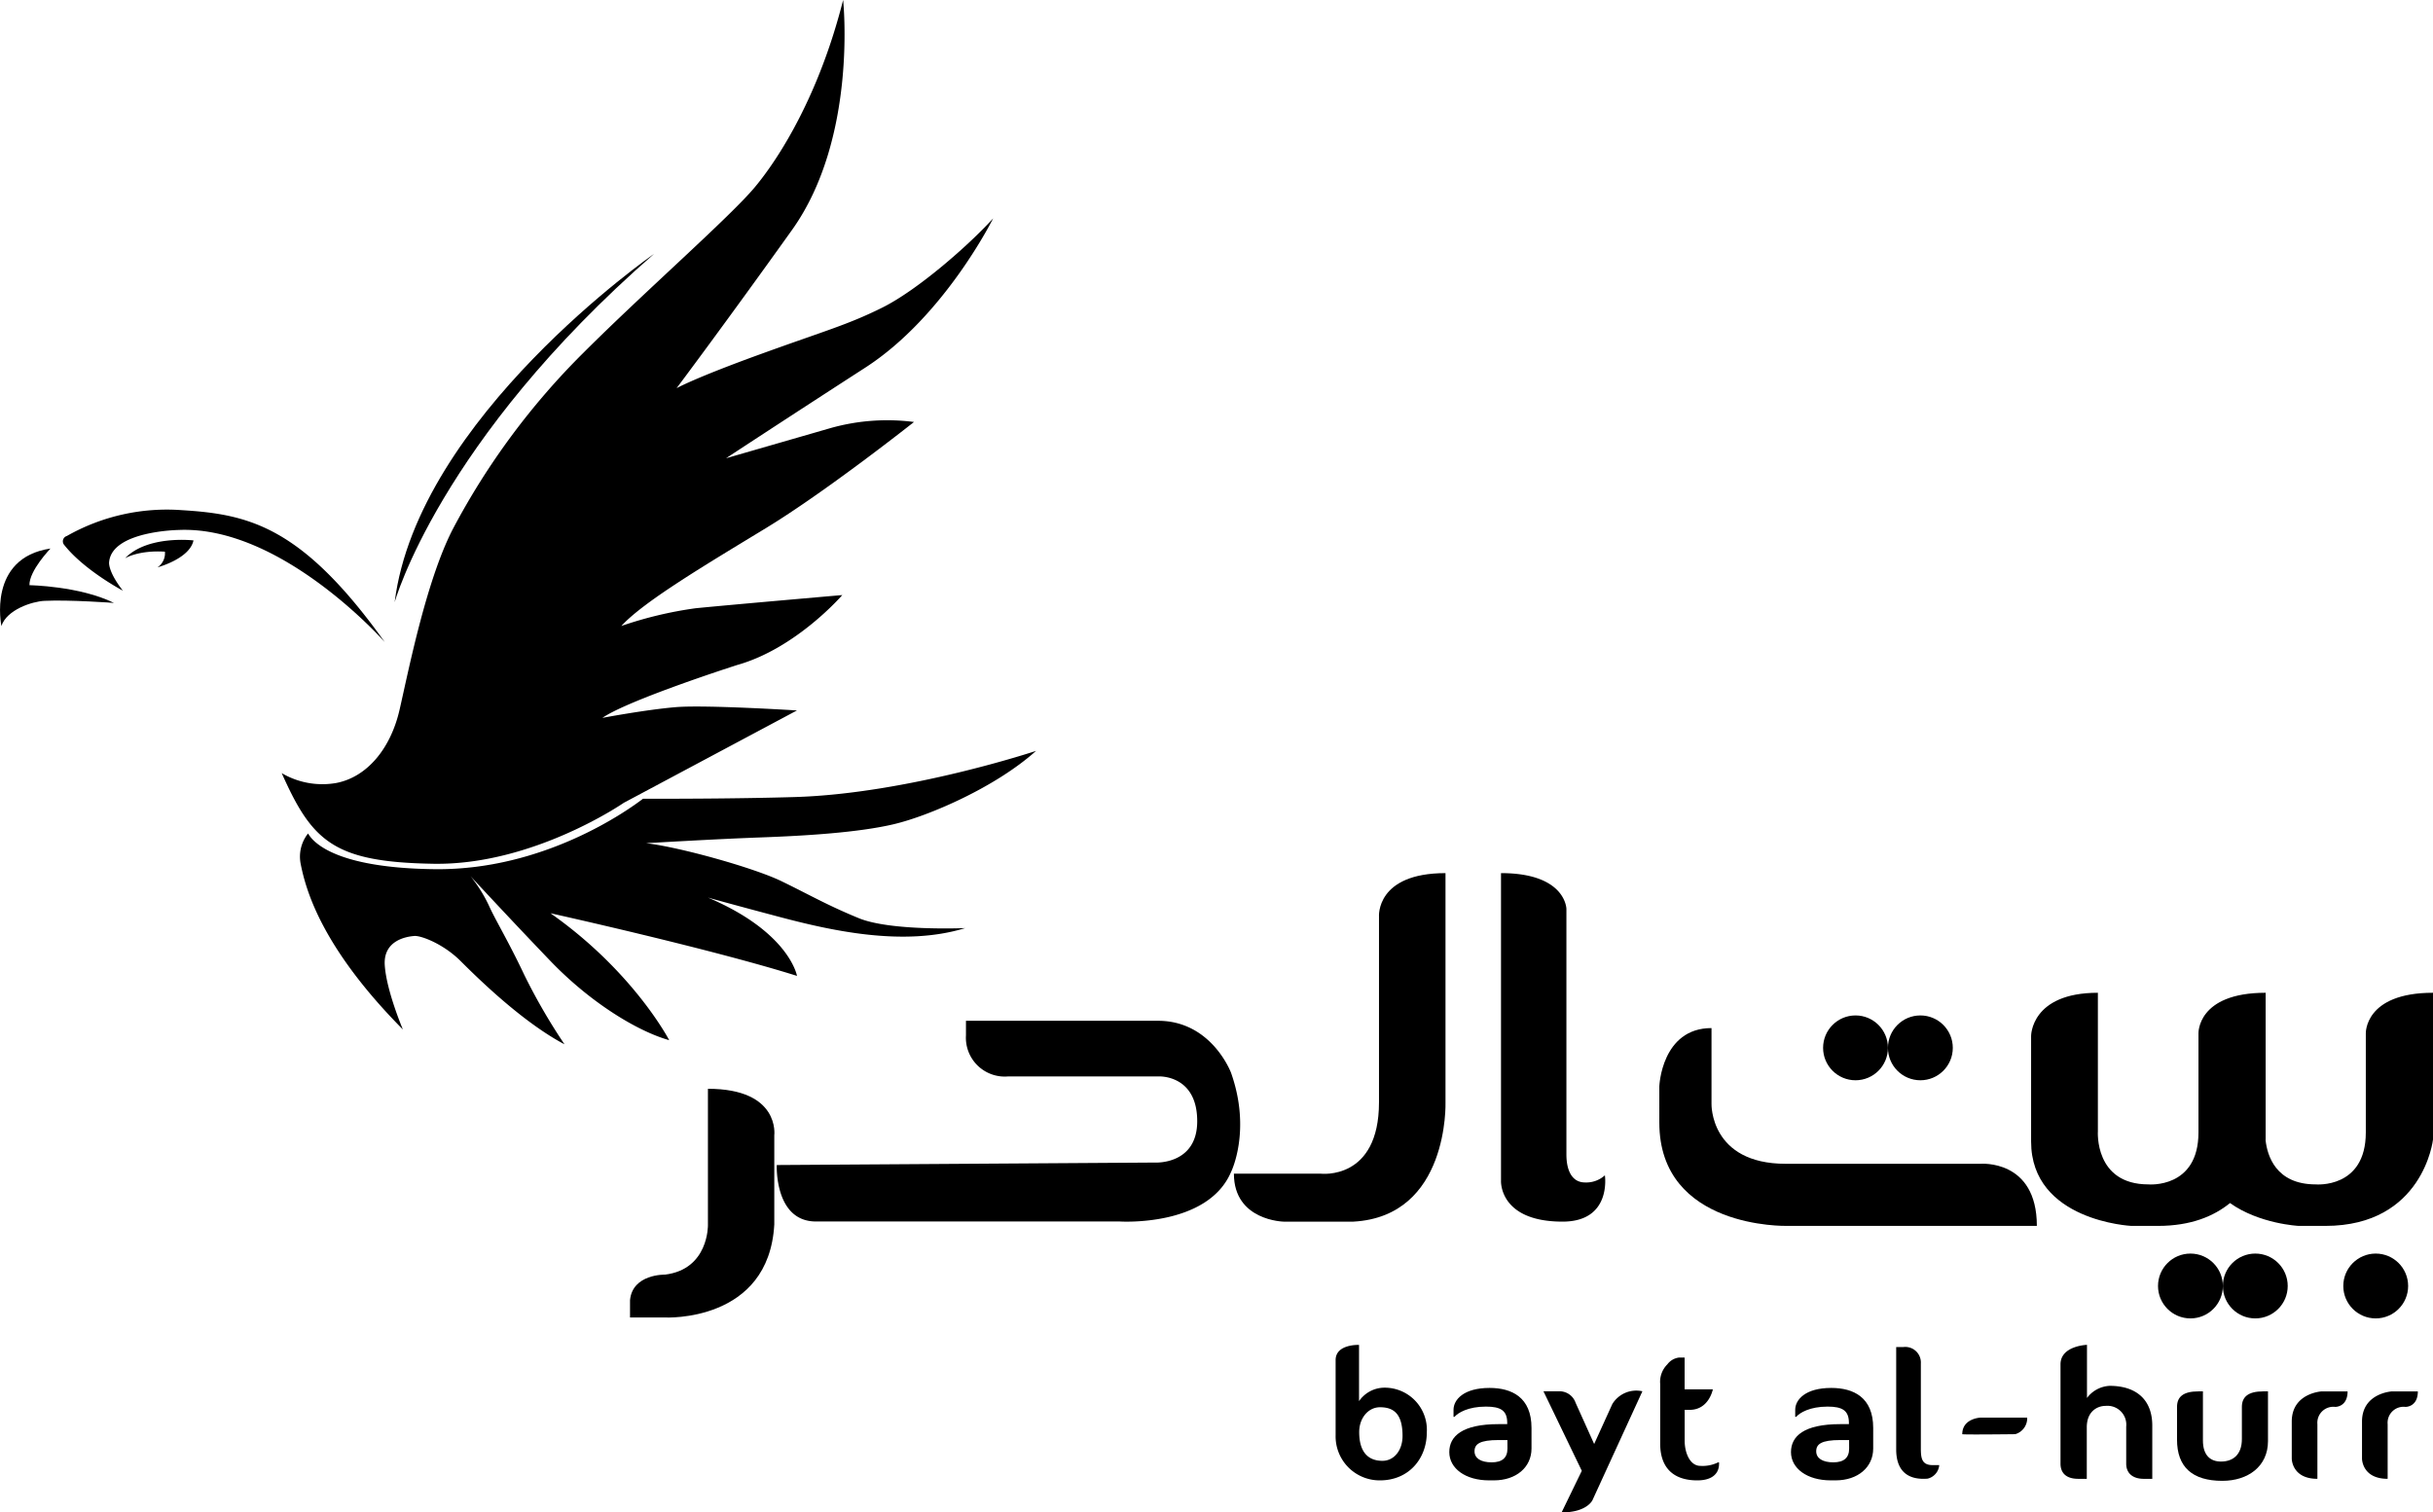 <svg xmlns="http://www.w3.org/2000/svg" width="374.063" height="232.585" viewBox="0 0 374.063 232.585">
  <g id="Group_1014" data-name="Group 1014" transform="translate(-109.778 -90.861)">
    <path id="Path_5692" data-name="Path 5692" d="M127.3,227.4s-6.844-.507-10.711-.317c-1.812.089-5.767,1.331-6.591,3.866,0,0-2.218-10.457,7.542-11.914,0,0-3.3,3.422-3.232,5.64C114.3,224.674,122.036,224.8,127.3,227.4Z" transform="translate(0 -43.822)" fill="#000"/>
    <path id="Path_5693" data-name="Path 5693" d="M133.688,222.422s-5.915-3.126-9-7.013a.852.852,0,0,1,.38-1.394,31.188,31.188,0,0,1,17.745-3.972c10.266.634,18.421,2.493,31.138,20.28,0,0-15.8-17.914-31.645-17.238,0,0-10.309.126-10.732,4.943C131.576,218.029,131.322,219.38,133.688,222.422Z" transform="translate(-5.019 -40.725)" fill="#000"/>
    <path id="Path_5694" data-name="Path 5694" d="M143.982,221.236s4.944-1.31,5.535-4.141c0,0-7.056-.845-10.52,2.746,0,0,2.028-1.268,6.126-1.014A2.6,2.6,0,0,1,143.982,221.236Z" transform="translate(-9.99 -43.129)" fill="#000"/>
    <path id="Path_5695" data-name="Path 5695" d="M201.976,203.754s6.844-24.759,39.884-53.573C241.86,150.181,205.525,175.361,201.976,203.754Z" transform="translate(-31.522 -20.281)" fill="#000"/>
    <path id="Path_5696" data-name="Path 5696" d="M175.59,209.751a12.337,12.337,0,0,0,8.366,1.522c4.69-.888,8.365-5.2,9.759-11.281s4.057-19.646,8.112-27.631a111.549,111.549,0,0,1,20.153-27.252c9.253-9.252,22.562-20.913,26.364-25.477s9.886-14.2,13.562-28.772c0,0,2.282,21.167-7.858,35.363S236.3,150.56,236.3,150.56s2.661-1.521,12.8-5.2,13.562-4.563,18.886-7.225,13.055-9.379,16.984-13.689c0,0-7.478,15.083-19.646,22.942s-21.42,13.943-21.42,13.943l16.1-4.648a32.14,32.14,0,0,1,12.8-.93s-13.436,10.647-22.815,16.351-18.759,11.281-22.181,15.02a60.16,60.16,0,0,1,11.408-2.725c5.069-.507,22.561-2.028,22.561-2.028s-7.1,8.238-16.224,10.773c0,0-16.6,5.323-20.66,8.112,0,0,6.718-1.268,11.281-1.648s18.632.507,18.632.507l-26.617,14.2s-13.943,9.633-29.279,9.379S180.28,220.272,175.59,209.751Z" transform="translate(-22.501)" fill="#000"/>
    <g id="Group_1013" data-name="Group 1013" transform="translate(206.641 225.131)">
      <path id="Path_5697" data-name="Path 5697" d="M268.94,345.281v20.977s.126,6.781-6.591,7.6c0,0-5.007-.126-5.387,3.93v2.662h5.387s15.97.823,16.794-14.323V352.443S280.094,345.281,268.94,345.281Z" transform="translate(-256.962 -312.115)" fill="#000"/>
      <path id="Path_5698" data-name="Path 5698" d="M291.242,351.573s-.38,8.682,6.021,8.682H343.97s13.5.887,17.111-7.605c0,0,3.169-6.338,0-15.273,0,0-2.979-7.985-11.217-7.985H320.331v2.218a5.975,5.975,0,0,0,6.476,6.338H349.99s5.894-.29,5.894,6.89c0,6.757-6.528,6.355-6.528,6.355Z" transform="translate(-268.681 -306.683)" fill="#000"/>
      <path id="Path_5699" data-name="Path 5699" d="M430.571,294.885v35.236s.592,17.575-14.2,18.362H405.728s-7.689-.111-7.689-7.378H411.39s8.957,1.1,8.957-10.984V301.56S419.84,294.885,430.571,294.885Z" transform="translate(-305.195 -294.885)" fill="#000"/>
      <path id="Path_5700" data-name="Path 5700" d="M460.439,294.885V342.2s-.338,6.279,9.464,6.279c7.605,0,6.507-7.124,6.507-7.124a4.263,4.263,0,0,1-3.042,1.1c-2.028,0-2.873-1.859-2.873-4.31V300.378S470.419,294.885,460.439,294.885Z" transform="translate(-326.529 -294.885)" fill="#000"/>
      <circle id="Ellipse_54" data-name="Ellipse 54" cx="4.985" cy="4.985" r="4.985" transform="translate(183.43 21.885)" fill="#000"/>
      <circle id="Ellipse_55" data-name="Ellipse 55" cx="4.985" cy="4.985" r="4.985" transform="translate(193.401 21.885)" fill="#000"/>
      <circle id="Ellipse_56" data-name="Ellipse 56" cx="4.985" cy="4.985" r="4.985" transform="translate(234.922 58.506)" fill="#000"/>
      <circle id="Ellipse_57" data-name="Ellipse 57" cx="4.985" cy="4.985" r="4.985" transform="translate(263.408 58.506)" fill="#000"/>
      <circle id="Ellipse_58" data-name="Ellipse 58" cx="4.985" cy="4.985" r="4.985" transform="translate(244.893 58.506)" fill="#000"/>
      <path id="Path_5701" data-name="Path 5701" d="M505.447,331.093v11.661s-.253,9.21,11.407,9.21h29.913s8.7-.76,8.7,9.548H517.023s-19.6.507-19.6-15.886V340.05S497.757,331.093,505.447,331.093Z" transform="translate(-339.173 -307.264)" fill="#000"/>
      <path id="Path_5702" data-name="Path 5702" d="M635.74,329.118v15.21c0,8.682-7.7,7.985-7.7,7.985-6.177,0-7.461-4.488-7.712-6.813.007-.056.013-.094.013-.094V322.844c-10.584,0-10.33,6.274-10.33,6.274v15.21c0,8.682-7.7,7.985-7.7,7.985-8.334,0-7.764-8.175-7.764-8.175V322.844c-10.33,0-10.266,6.654-10.266,6.654v16.224c0,12.232,15.4,12.973,15.4,12.973h4.113c5.081,0,8.613-1.512,11.067-3.514,4.515,3.22,10.551,3.514,10.551,3.514h4.112c15.076,0,16.548-13.289,16.548-13.289V322.844C635.487,322.844,635.74,329.118,635.74,329.118Z" transform="translate(-368.87 -304.444)" fill="#000"/>
    </g>
    <path id="Path_5703" data-name="Path 5703" d="M455.23,429.4h-.764c-3.62,0-6.108-1.83-6.108-4.347,0-2.44,1.98-4.3,7.579-4.3h1.329v-.178c0-1.932-1.018-2.517-3.28-2.517-2.743,0-4.27.94-4.836,1.576h-.141v-1.093c0-1.525,1.527-3.355,5.542-3.355,3.393,0,6.447,1.423,6.447,6.151V424.5C461,427.4,458.623,429.4,455.23,429.4Zm2.064-6.2h-1.357c-2.884,0-3.7.61-3.7,1.728,0,1.068.961,1.7,2.63,1.7,1.64,0,2.432-.711,2.432-2.11Z" transform="translate(-115.758 -110.887)" fill="#000"/>
    <path id="Path_5704" data-name="Path 5704" d="M535.055,429.4h-.764c-3.62,0-6.107-1.83-6.107-4.347,0-2.44,1.979-4.3,7.578-4.3h1.329v-.178c0-1.932-1.017-2.517-3.28-2.517-2.743,0-4.27.94-4.836,1.576h-.141v-1.093c0-1.525,1.527-3.355,5.543-3.355,3.393,0,6.447,1.423,6.447,6.151V424.5C540.824,427.4,538.448,429.4,535.055,429.4Zm2.065-6.2h-1.358c-2.884,0-3.7.61-3.7,1.728,0,1.068.961,1.7,2.63,1.7,1.64,0,2.432-.711,2.432-2.11Z" transform="translate(-143.05 -110.887)" fill="#000"/>
    <path id="Path_5705" data-name="Path 5705" d="M502.159,416.128h-.764v4.736c0,1.98.877,3.875,2.4,3.875a5.4,5.4,0,0,0,2.743-.538h.142v.226c0,1.556-1.131,2.545-3.337,2.545-3.845,0-5.712-2.092-5.712-5.655v-9.162a3.79,3.79,0,0,1,1.1-3.025,2.651,2.651,0,0,1,1.781-1.046h.877v4.89h4.337S505.134,416.128,502.159,416.128Z" transform="translate(-132.606 -108.456)" fill="#000"/>
    <path id="Path_5706" data-name="Path 5706" d="M557.6,425.867c-3.267.267-4.836-1.4-4.836-4.483V405.633h1.075a2.4,2.4,0,0,1,2.715,2.545v12.838c0,1.527.029,2.771,1.81,2.771h1.018A2.337,2.337,0,0,1,557.6,425.867Z" transform="translate(-151.455 -107.619)" fill="#000"/>
    <path id="Path_5707" data-name="Path 5707" d="M618.37,423.417v-5.035c0-1.57.973-2.392,3.275-2.392h.708v7.551c0,2.293,1.15,3.24,2.773,3.24,1.8,0,3.216-1,3.216-3.464v-4.935c0-1.57,1-2.392,3.275-2.392h.738v7.651c0,3.912-3.1,6.106-7.021,6.106C620.7,429.746,618.37,427.6,618.37,423.417Z" transform="translate(-173.884 -111.16)" fill="#000"/>
    <path id="Path_5708" data-name="Path 5708" d="M429.325,411.706a4.753,4.753,0,0,0-3.921,2.072v-8.649s-3.6-.155-3.6,2.331v11.551a6.766,6.766,0,0,0,6.821,6.95c4.4,0,7.2-3.311,7.2-7.406A6.484,6.484,0,0,0,429.325,411.706ZM429,422.954c-2.149,0-3.572-1.289-3.572-4.423,0-2.123,1.37-3.816,3.2-3.816,2.2,0,3.464,1.112,3.464,4.423C432.091,421.336,430.8,422.954,429,422.954Z" transform="translate(-106.68 -107.446)" fill="#000"/>
    <path id="Path_5709" data-name="Path 5709" d="M568.2,424.669c0,.1,8.143,0,8.143,0a2.547,2.547,0,0,0,1.838-2.542h-7.225S568.2,422.254,568.2,424.669Z" transform="translate(-156.731 -113.258)" fill="#000"/>
    <path id="Path_5710" data-name="Path 5710" d="M598.695,411.419a4.639,4.639,0,0,0-3.475,1.865v-8.17s-4.07.127-4.07,3v15.273c0,1.425.861,2.331,2.733,2.331h1.307v-7.926c0-2.461,1.634-3.29,2.882-3.29a2.9,2.9,0,0,1,3.179,3.186v5.7c0,1.5,1.04,2.331,2.7,2.331h1.308v-8.185C605.261,413.569,602.824,411.419,598.695,411.419Z" transform="translate(-164.578 -107.441)" fill="#000"/>
    <path id="Path_5711" data-name="Path 5711" d="M485.569,415.928,477.9,432.66s-.824,1.9-4.754,1.9l3.106-6.4-5.894-12.231h2.408A2.615,2.615,0,0,1,475.3,417.7c.888,1.964,2.852,6.338,2.852,6.338l2.793-6.144A4.313,4.313,0,0,1,485.569,415.928Z" transform="translate(-123.28 -111.115)" fill="#000"/>
    <path id="Path_5712" data-name="Path 5712" d="M649.116,429.436v-8.392a2.459,2.459,0,0,1,2.752-2.669s1.889.036,1.889-2.384h-3.983s-4.6.249-4.6,4.643v5.708S645.174,429.436,649.116,429.436Z" transform="translate(-183.048 -111.16)" fill="#000"/>
    <path id="Path_5713" data-name="Path 5713" d="M665.528,429.436v-8.392a2.458,2.458,0,0,1,2.752-2.669s1.889.036,1.889-2.384h-3.984s-4.6.249-4.6,4.643v5.708S661.585,429.436,665.528,429.436Z" transform="translate(-188.659 -111.16)" fill="#000"/>
    <path id="Path_5714" data-name="Path 5714" d="M265.77,292.046c-4.944-2.028-7.732-3.676-11.914-5.7s-15.464-5.2-20.787-5.831c0,0,10.647-.634,17.618-.887s14.956-.746,20.407-2.02,15.717-5.711,21.927-11.288c0,0-19.773,6.591-37.138,7.1-7.407.216-15.94.27-23.295.263-2.428,1.853-15.3,11.025-32.039,10.829-14.959-.174-18.6-3.995-19.453-5.491a5.729,5.729,0,0,0-1.136,4.671c.76,3.8,3.042,12.67,15.717,25.471,0,0-2.535-5.957-2.788-9.887s3.549-4.422,4.563-4.493,4.436,1.2,7.1,3.859,9.506,9.38,15.97,12.8a91.509,91.509,0,0,1-6.168-10.647c-2.451-5.2-4.478-8.492-5.493-10.774a22.6,22.6,0,0,0-2.788-4.436s6.211,6.718,12.295,13.055,13.308,10.774,18.252,12.168c0,0-5.45-10.52-18.252-19.519,0,0,24.589,5.45,37.9,9.633,0,0-1.14-6.717-13.689-12.041,0,0,2.661.76,10.773,2.915s19.266,4.69,28.772,1.775C282.121,293.568,270.713,294.074,265.77,292.046Z" transform="translate(-23.956 -59.987)" fill="#000"/>
  </g>
</svg>

